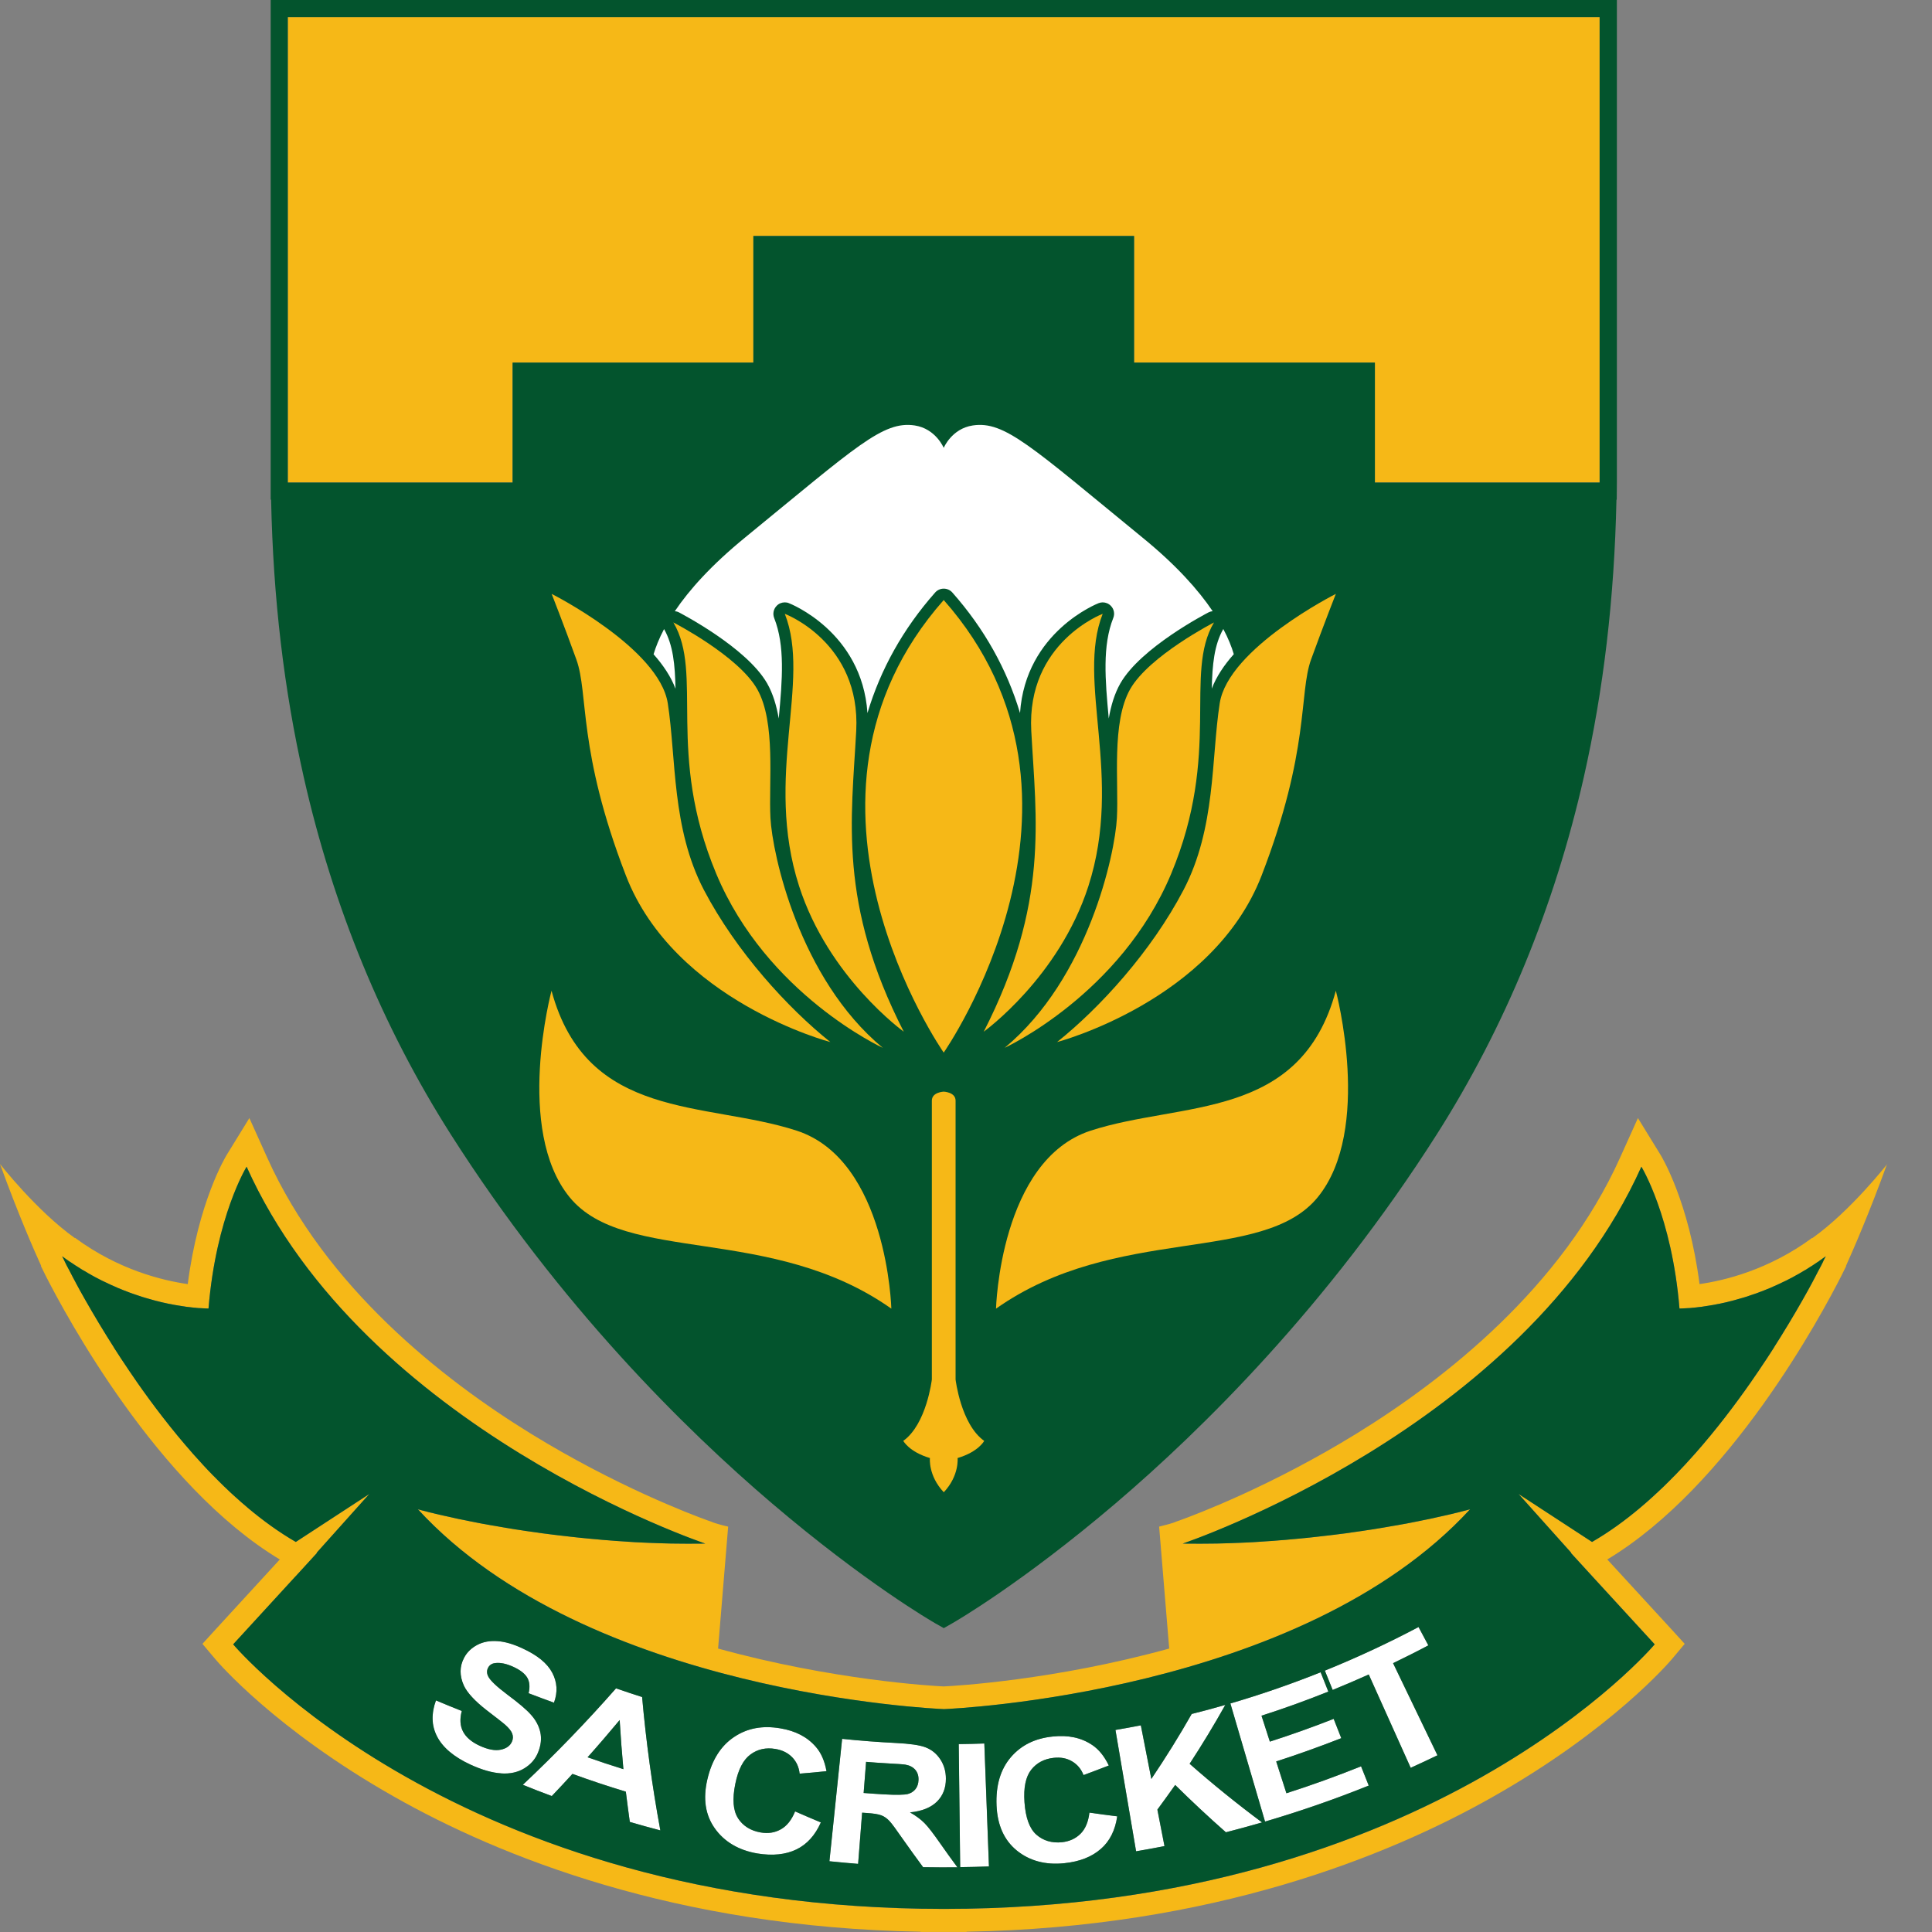 <svg width="28" height="28" viewBox="0 0 28 28" fill="none" xmlns="http://www.w3.org/2000/svg">
<rect x="0" y="0" width="28" height="28" fill="#808080" stroke="none"/>
<g clip-path="url(#clip0_117_6400)">
<path d="M20.05 0.248H19.926H13.678H7.429H7.305H4.171V6.993H7.429V5.255H10.919V3.42H13.678H16.436V5.255H19.926V6.993H23.183V0.248H20.05Z" fill="#F6B817"/>
<path d="M23.183 0H3.923V7.241H3.929C3.959 8.675 4.115 9.994 4.403 11.267C4.828 13.146 5.544 14.885 6.531 16.437C8.115 18.928 9.936 20.721 11.186 21.786C12.543 22.943 13.514 23.503 13.554 23.526L13.678 23.596L13.801 23.526C13.842 23.503 14.812 22.943 16.17 21.786C17.419 20.721 19.241 18.928 20.825 16.437C21.811 14.885 22.527 13.146 22.953 11.267C23.241 9.994 23.396 8.675 23.427 7.241H23.431L23.433 6.993V0H23.184H23.183ZM23.183 6.712V6.993H19.926V5.255H16.436V3.42H10.918V5.255H7.429V6.993H4.171V0.248H23.183V6.712Z" fill="#03542D"/>
<path d="M12.918 18.966C12.918 18.966 12.862 16.814 11.545 16.386C10.228 15.958 8.504 16.248 7.993 14.358C7.993 14.358 7.455 16.372 8.256 17.352C9.056 18.331 11.18 17.738 12.918 18.966Z" fill="#F6B817"/>
<path d="M14.435 18.966C14.435 18.966 14.491 16.814 15.808 16.386C17.125 15.958 18.849 16.248 19.36 14.358C19.36 14.358 19.898 16.372 19.097 17.352C18.297 18.331 16.174 17.738 14.435 18.966Z" fill="#F6B817"/>
<path d="M14.263 20.882C13.925 20.641 13.849 19.993 13.849 19.993V15.952C13.849 15.827 13.677 15.821 13.677 15.821C13.677 15.821 13.505 15.827 13.505 15.952V19.993C13.505 19.993 13.429 20.641 13.091 20.882C13.091 20.882 13.174 21.041 13.477 21.131C13.477 21.131 13.45 21.386 13.678 21.627C13.905 21.386 13.878 21.131 13.878 21.131C14.182 21.041 14.264 20.882 14.264 20.882H14.263Z" fill="#F6B817"/>
<path d="M12.036 15.103C12.036 15.103 9.774 14.51 9.071 12.689C8.368 10.868 8.533 10.055 8.353 9.558C8.174 9.062 7.995 8.607 7.995 8.607C7.995 8.607 9.553 9.393 9.678 10.193C9.802 10.993 9.733 12 10.201 12.897C10.671 13.793 11.416 14.608 12.036 15.104V15.103Z" fill="#F6B817"/>
<path d="M12.794 15.186C12.794 15.186 11.111 14.414 10.38 12.662C9.649 10.91 10.2 9.765 9.759 9.021C9.759 9.021 10.697 9.503 10.973 9.986C11.248 10.469 11.138 11.338 11.166 11.855C11.193 12.372 11.579 14.179 12.794 15.186Z" fill="#F6B817"/>
<path d="M13.098 14.952C13.098 14.952 12.007 14.167 11.581 12.842C11.07 11.255 11.761 9.876 11.374 8.896C11.374 8.896 12.477 9.31 12.409 10.593C12.34 11.876 12.146 13.09 13.098 14.952Z" fill="#F6B817"/>
<path d="M15.318 15.103C15.318 15.103 17.58 14.51 18.284 12.689C18.987 10.868 18.822 10.055 19.001 9.558C19.181 9.062 19.36 8.607 19.36 8.607C19.36 8.607 17.801 9.393 17.677 10.193C17.553 10.993 17.622 12 17.153 12.897C16.684 13.793 15.939 14.608 15.318 15.104V15.103Z" fill="#F6B817"/>
<path d="M14.56 15.186C14.56 15.186 16.242 14.414 16.974 12.662C17.704 10.91 17.153 9.765 17.594 9.021C17.594 9.021 16.657 9.503 16.38 9.986C16.105 10.469 16.215 11.338 16.187 11.855C16.16 12.372 15.774 14.179 14.56 15.186Z" fill="#F6B817"/>
<path d="M14.257 14.952C14.257 14.952 15.348 14.167 15.774 12.842C16.284 11.255 15.594 9.876 15.981 8.896C15.981 8.896 14.877 9.31 14.946 10.593C15.015 11.876 15.209 13.09 14.257 14.952Z" fill="#F6B817"/>
<path d="M13.677 8.696C11.118 11.593 13.677 15.255 13.677 15.255C13.677 15.255 16.236 11.593 13.677 8.696Z" fill="#F6B817"/>
<path d="M9.79 9.981C9.783 9.634 9.755 9.347 9.624 9.117C9.552 9.254 9.504 9.376 9.472 9.482C9.612 9.64 9.725 9.808 9.79 9.982V9.981Z" fill="white"/>
<path d="M17.881 9.481C17.85 9.375 17.802 9.253 17.729 9.116C17.597 9.347 17.57 9.633 17.562 9.98C17.628 9.807 17.741 9.638 17.881 9.481V9.481Z" fill="white"/>
<path d="M9.836 8.873C9.875 8.894 10.821 9.385 11.118 9.904C11.202 10.052 11.254 10.226 11.286 10.413C11.339 9.847 11.378 9.357 11.22 8.957C11.196 8.896 11.21 8.827 11.256 8.78C11.287 8.747 11.33 8.73 11.374 8.73C11.394 8.73 11.413 8.733 11.432 8.741C11.444 8.745 12.492 9.153 12.572 10.334C12.762 9.699 13.089 9.112 13.553 8.587C13.585 8.551 13.63 8.531 13.677 8.531C13.725 8.531 13.77 8.551 13.802 8.587C14.266 9.112 14.593 9.699 14.783 10.334C14.863 9.153 15.911 8.746 15.923 8.741C15.942 8.734 15.962 8.73 15.981 8.73C16.024 8.73 16.067 8.747 16.099 8.78C16.145 8.826 16.159 8.896 16.134 8.957C15.976 9.357 16.016 9.847 16.069 10.413C16.101 10.226 16.153 10.052 16.237 9.904C16.534 9.384 17.479 8.894 17.519 8.873C17.537 8.864 17.555 8.86 17.575 8.858C17.368 8.551 17.048 8.19 16.553 7.787C14.942 6.469 14.56 6.097 14.098 6.166C13.792 6.212 13.677 6.491 13.677 6.491C13.677 6.491 13.563 6.213 13.257 6.166C12.795 6.097 12.413 6.47 10.802 7.787C10.307 8.191 9.987 8.551 9.78 8.858C9.799 8.86 9.818 8.864 9.836 8.873Z" fill="white"/>
<path d="M27.352 16.869C27.352 16.869 26.825 17.546 26.267 17.943L26.264 17.94C25.632 18.405 24.991 18.559 24.631 18.61C24.478 17.418 24.084 16.767 24.066 16.737L23.738 16.204L23.481 16.774C22.635 18.66 20.935 19.992 19.658 20.778C18.435 21.531 17.354 21.942 17.091 22.037C17.053 22.051 17.032 22.058 17.03 22.058V22.06C16.983 22.077 16.908 22.099 16.799 22.125L16.945 23.892C15.281 24.352 13.834 24.434 13.676 24.441C13.518 24.434 12.07 24.351 10.407 23.892L10.553 22.125C10.444 22.1 10.369 22.077 10.322 22.06V22.058C10.322 22.058 10.299 22.051 10.261 22.037C9.998 21.942 8.917 21.531 7.694 20.778C6.417 19.992 4.717 18.659 3.871 16.774L3.614 16.204L3.286 16.737C3.268 16.767 2.875 17.417 2.721 18.61C2.361 18.559 1.72 18.406 1.088 17.94L1.085 17.943C0.527 17.546 0 16.869 0 16.869C0.255 17.574 0.49 18.112 0.597 18.347L0.593 18.349C0.6 18.363 0.622 18.407 0.655 18.474L0.656 18.477C0.958 19.071 2.283 21.535 4.055 22.601L3.13 23.609L2.934 23.824L3.121 24.046C3.156 24.088 3.986 25.062 5.71 26.038C7.24 26.906 9.79 27.934 13.342 27.996V27.999H14.009V27.996C17.561 27.934 20.111 26.906 21.641 26.038C23.364 25.062 24.195 24.087 24.23 24.046L24.416 23.824L24.22 23.609L23.294 22.601C25.067 21.535 26.392 19.072 26.693 18.477C26.693 18.477 26.694 18.475 26.694 18.474C26.728 18.406 26.75 18.363 26.756 18.349L26.753 18.347C26.859 18.112 27.094 17.573 27.349 16.869H27.352ZM26.445 18.238C26.445 18.238 26.444 18.241 26.443 18.242C26.438 18.252 26.432 18.266 26.424 18.28C26.424 18.28 26.424 18.282 26.423 18.283C26.416 18.298 26.407 18.315 26.398 18.334C26.396 18.337 26.395 18.339 26.394 18.342C26.384 18.362 26.373 18.382 26.36 18.405C26.36 18.407 26.358 18.41 26.357 18.411C26.345 18.435 26.331 18.461 26.317 18.488C26.316 18.491 26.314 18.493 26.313 18.496C26.299 18.524 26.282 18.554 26.265 18.586C26.265 18.588 26.264 18.589 26.263 18.591C26.245 18.624 26.227 18.658 26.207 18.694C26.207 18.694 26.207 18.695 26.206 18.696C26.102 18.883 25.969 19.114 25.81 19.37C25.779 19.421 25.747 19.472 25.713 19.524C25.712 19.526 25.712 19.527 25.711 19.529C25.678 19.58 25.645 19.632 25.61 19.685C25.608 19.687 25.607 19.689 25.606 19.691C25.571 19.744 25.535 19.797 25.499 19.851C25.498 19.853 25.497 19.855 25.496 19.856C25.459 19.911 25.42 19.966 25.382 20.022C25.382 20.023 25.381 20.023 25.381 20.024C25.143 20.365 24.872 20.72 24.575 21.057C24.575 21.057 24.575 21.057 24.575 21.058C24.526 21.113 24.476 21.168 24.426 21.222C24.425 21.224 24.423 21.225 24.422 21.227C24.373 21.28 24.323 21.333 24.272 21.385C24.269 21.387 24.267 21.389 24.265 21.392C24.215 21.443 24.163 21.494 24.112 21.544C24.11 21.546 24.108 21.548 24.105 21.55C24.053 21.601 24.001 21.65 23.947 21.698C23.946 21.699 23.944 21.701 23.942 21.702C23.889 21.751 23.834 21.799 23.778 21.845C23.778 21.845 23.777 21.846 23.777 21.847C23.552 22.036 23.317 22.207 23.074 22.347L22.009 21.652L22.773 22.505C22.773 22.505 22.77 22.506 22.768 22.507L23.078 22.845H23.078L23.982 23.831C23.982 23.831 20.756 27.664 13.683 27.666H13.678C6.606 27.664 3.38 23.831 3.38 23.831L4.284 22.846H4.284L4.594 22.507C4.592 22.507 4.591 22.505 4.589 22.505L5.353 21.652L4.288 22.347C4.045 22.207 3.81 22.037 3.585 21.847C3.585 21.847 3.583 21.846 3.583 21.845C3.528 21.799 3.473 21.751 3.42 21.702C3.418 21.7 3.416 21.698 3.415 21.698C3.362 21.65 3.309 21.6 3.257 21.55C3.254 21.548 3.252 21.546 3.25 21.544C3.199 21.494 3.147 21.443 3.097 21.392C3.094 21.389 3.093 21.387 3.09 21.385C3.04 21.333 2.989 21.281 2.94 21.227C2.938 21.225 2.936 21.224 2.935 21.222C2.885 21.168 2.836 21.113 2.787 21.058C2.787 21.058 2.787 21.058 2.787 21.057C2.489 20.72 2.219 20.365 1.981 20.024C1.981 20.024 1.98 20.023 1.98 20.022C1.941 19.966 1.903 19.911 1.866 19.856C1.865 19.855 1.864 19.853 1.863 19.851C1.827 19.797 1.791 19.744 1.756 19.691C1.754 19.689 1.754 19.687 1.752 19.685C1.717 19.632 1.683 19.58 1.651 19.529C1.65 19.527 1.649 19.525 1.649 19.524C1.615 19.472 1.583 19.421 1.552 19.37C1.393 19.115 1.26 18.884 1.156 18.696C1.156 18.696 1.156 18.695 1.155 18.694C1.135 18.658 1.116 18.624 1.099 18.591C1.098 18.589 1.097 18.588 1.097 18.586C1.079 18.555 1.063 18.524 1.049 18.496C1.048 18.493 1.046 18.491 1.045 18.488C1.03 18.461 1.017 18.435 1.005 18.411C1.004 18.409 1.002 18.407 1.001 18.405C0.989 18.382 0.978 18.361 0.968 18.342C0.967 18.339 0.966 18.337 0.964 18.334C0.954 18.315 0.946 18.298 0.938 18.283C0.938 18.283 0.938 18.281 0.938 18.28C0.93 18.266 0.924 18.252 0.919 18.242C0.919 18.24 0.918 18.239 0.917 18.238C0.907 18.218 0.901 18.207 0.901 18.207C0.934 18.231 0.966 18.253 0.998 18.276C1.009 18.283 1.02 18.29 1.03 18.297C1.052 18.312 1.073 18.326 1.095 18.34C1.107 18.348 1.12 18.356 1.132 18.363C1.152 18.376 1.171 18.388 1.191 18.401C1.204 18.409 1.218 18.416 1.231 18.424C1.25 18.435 1.269 18.447 1.287 18.457C1.301 18.465 1.315 18.473 1.328 18.48C1.347 18.49 1.364 18.5 1.382 18.51C1.396 18.517 1.41 18.525 1.425 18.532C1.442 18.541 1.46 18.55 1.476 18.559C1.49 18.566 1.505 18.573 1.519 18.579C1.536 18.588 1.553 18.596 1.57 18.603C1.584 18.61 1.599 18.616 1.613 18.623C1.63 18.631 1.646 18.638 1.663 18.645C1.677 18.651 1.691 18.658 1.705 18.664C1.721 18.67 1.737 18.678 1.754 18.684C1.768 18.69 1.782 18.696 1.796 18.701C1.812 18.708 1.827 18.713 1.843 18.719C1.857 18.724 1.871 18.73 1.884 18.735C1.9 18.741 1.915 18.747 1.93 18.751C1.944 18.756 1.957 18.761 1.971 18.765C1.986 18.77 2.001 18.775 2.016 18.78C2.029 18.785 2.043 18.79 2.057 18.794C2.071 18.798 2.086 18.803 2.1 18.807C2.113 18.811 2.126 18.815 2.139 18.819C2.153 18.823 2.167 18.827 2.181 18.83C2.194 18.833 2.206 18.837 2.219 18.841C2.232 18.844 2.246 18.848 2.259 18.852C2.272 18.855 2.284 18.858 2.297 18.861C2.31 18.865 2.322 18.868 2.335 18.871C2.347 18.874 2.359 18.876 2.371 18.879C2.383 18.881 2.396 18.885 2.407 18.887C2.419 18.89 2.431 18.892 2.443 18.895C2.455 18.897 2.466 18.9 2.478 18.901C2.489 18.904 2.5 18.905 2.512 18.908C2.523 18.91 2.534 18.912 2.545 18.914C2.556 18.915 2.566 18.918 2.576 18.919C2.587 18.921 2.597 18.923 2.607 18.924C2.618 18.926 2.628 18.928 2.638 18.929C2.647 18.931 2.656 18.932 2.665 18.933C2.675 18.935 2.686 18.937 2.695 18.938C2.703 18.939 2.711 18.94 2.719 18.941C2.729 18.942 2.739 18.943 2.748 18.944C2.756 18.945 2.763 18.946 2.771 18.947C2.78 18.948 2.789 18.949 2.798 18.95C2.805 18.95 2.811 18.952 2.817 18.952C2.826 18.953 2.835 18.953 2.843 18.954C2.849 18.954 2.854 18.955 2.859 18.956C2.867 18.956 2.876 18.957 2.883 18.958C2.887 18.958 2.889 18.958 2.892 18.958C2.975 18.964 3.022 18.964 3.022 18.964C3.132 17.626 3.574 16.909 3.574 16.909C5.285 20.716 10.222 22.371 10.222 22.371C10.157 22.371 10.092 22.372 10.028 22.372C9.995 22.372 9.963 22.372 9.93 22.372C9.893 22.372 9.857 22.372 9.82 22.371C9.788 22.371 9.756 22.37 9.723 22.37C9.687 22.37 9.651 22.368 9.614 22.367C9.583 22.366 9.55 22.365 9.519 22.364C9.483 22.363 9.447 22.361 9.411 22.36C9.38 22.358 9.349 22.357 9.317 22.356C9.282 22.354 9.248 22.352 9.213 22.351C9.181 22.349 9.15 22.347 9.118 22.345C9.085 22.343 9.051 22.341 9.017 22.338C8.987 22.337 8.955 22.334 8.925 22.332C8.892 22.329 8.859 22.327 8.825 22.324C8.795 22.322 8.765 22.319 8.734 22.317C8.702 22.314 8.671 22.312 8.638 22.308C8.608 22.306 8.578 22.303 8.548 22.3C8.518 22.297 8.486 22.294 8.456 22.291C8.426 22.288 8.397 22.285 8.368 22.282C8.337 22.279 8.307 22.275 8.277 22.272C8.248 22.269 8.22 22.265 8.192 22.262C8.162 22.259 8.133 22.256 8.103 22.252C8.075 22.249 8.048 22.245 8.02 22.242C7.992 22.239 7.964 22.235 7.936 22.232C7.908 22.228 7.881 22.224 7.854 22.221C7.827 22.217 7.799 22.213 7.773 22.209C7.746 22.206 7.721 22.202 7.695 22.198C7.668 22.194 7.642 22.191 7.616 22.187C7.591 22.183 7.566 22.179 7.54 22.175C7.515 22.171 7.49 22.168 7.465 22.164C7.441 22.16 7.417 22.156 7.393 22.152C7.368 22.148 7.344 22.144 7.32 22.14C7.297 22.136 7.274 22.132 7.251 22.128C7.227 22.124 7.205 22.121 7.183 22.116C7.16 22.112 7.137 22.108 7.116 22.105C7.094 22.101 7.073 22.097 7.051 22.093C7.03 22.089 7.009 22.086 6.988 22.082C6.967 22.078 6.946 22.073 6.926 22.07C6.906 22.066 6.886 22.063 6.867 22.058C6.847 22.054 6.828 22.051 6.809 22.047C6.79 22.043 6.771 22.04 6.753 22.035C6.735 22.031 6.717 22.028 6.699 22.025C6.681 22.021 6.664 22.017 6.647 22.014C6.63 22.011 6.613 22.006 6.597 22.003C6.58 22 6.564 21.996 6.549 21.992C6.534 21.989 6.519 21.986 6.504 21.982C6.488 21.979 6.473 21.976 6.459 21.972C6.444 21.969 6.431 21.967 6.418 21.963C6.405 21.96 6.391 21.957 6.377 21.954C6.364 21.951 6.352 21.948 6.339 21.945C6.328 21.943 6.315 21.939 6.305 21.937C6.293 21.934 6.282 21.931 6.271 21.929C6.26 21.926 6.249 21.924 6.239 21.921C6.229 21.919 6.219 21.916 6.21 21.914C6.202 21.911 6.193 21.91 6.185 21.907C6.176 21.905 6.167 21.902 6.158 21.9C6.152 21.899 6.145 21.897 6.139 21.895C6.131 21.893 6.124 21.891 6.117 21.89C6.113 21.889 6.107 21.887 6.104 21.886C6.098 21.885 6.094 21.884 6.089 21.882C6.085 21.881 6.08 21.88 6.078 21.879C6.065 21.876 6.057 21.873 6.057 21.873C8.513 24.547 13.573 24.766 13.682 24.77C13.791 24.766 18.851 24.547 21.306 21.873C21.306 21.873 21.299 21.875 21.286 21.879C21.282 21.879 21.278 21.881 21.275 21.882C21.27 21.884 21.266 21.885 21.26 21.886C21.256 21.887 21.251 21.889 21.247 21.89C21.24 21.891 21.233 21.893 21.224 21.895C21.219 21.897 21.212 21.899 21.206 21.9C21.196 21.903 21.188 21.905 21.178 21.907C21.171 21.909 21.162 21.911 21.153 21.914C21.144 21.916 21.134 21.919 21.124 21.921C21.114 21.924 21.104 21.926 21.093 21.929C21.082 21.931 21.071 21.933 21.059 21.937C21.048 21.939 21.036 21.943 21.024 21.945C21.012 21.948 20.999 21.951 20.986 21.954C20.973 21.957 20.959 21.96 20.946 21.963C20.932 21.967 20.919 21.969 20.905 21.972C20.89 21.976 20.874 21.979 20.86 21.982C20.845 21.986 20.831 21.989 20.815 21.992C20.799 21.996 20.783 21.999 20.767 22.003C20.75 22.006 20.734 22.01 20.716 22.014C20.7 22.017 20.682 22.021 20.665 22.025C20.647 22.028 20.629 22.032 20.61 22.035C20.592 22.039 20.573 22.043 20.554 22.047C20.535 22.05 20.516 22.054 20.497 22.058C20.478 22.063 20.458 22.066 20.437 22.07C20.417 22.074 20.396 22.078 20.375 22.082C20.355 22.086 20.334 22.089 20.312 22.093C20.291 22.097 20.269 22.101 20.248 22.105C20.226 22.109 20.203 22.113 20.181 22.116C20.159 22.121 20.135 22.125 20.113 22.128C20.091 22.132 20.067 22.136 20.044 22.14C20.02 22.144 19.995 22.148 19.971 22.152C19.947 22.156 19.923 22.16 19.899 22.164C19.874 22.168 19.849 22.171 19.823 22.175C19.799 22.179 19.773 22.183 19.747 22.187C19.721 22.191 19.695 22.194 19.669 22.198C19.643 22.202 19.617 22.206 19.591 22.209C19.564 22.213 19.537 22.217 19.51 22.221C19.482 22.224 19.456 22.228 19.428 22.232C19.4 22.235 19.372 22.239 19.343 22.242C19.316 22.245 19.288 22.249 19.261 22.252C19.232 22.256 19.202 22.259 19.172 22.262C19.144 22.265 19.116 22.269 19.087 22.272C19.057 22.275 19.026 22.279 18.996 22.282C18.967 22.285 18.938 22.288 18.908 22.291C18.877 22.294 18.847 22.297 18.815 22.3C18.786 22.303 18.755 22.306 18.725 22.308C18.694 22.311 18.661 22.314 18.629 22.317C18.599 22.319 18.569 22.322 18.538 22.324C18.505 22.327 18.472 22.329 18.439 22.332C18.408 22.334 18.378 22.336 18.346 22.338C18.313 22.341 18.279 22.342 18.245 22.345C18.214 22.346 18.182 22.349 18.151 22.351C18.116 22.352 18.081 22.354 18.047 22.356C18.015 22.357 17.984 22.359 17.952 22.36C17.917 22.361 17.881 22.362 17.845 22.364C17.813 22.365 17.782 22.366 17.749 22.367C17.713 22.368 17.677 22.369 17.64 22.37C17.608 22.37 17.576 22.371 17.543 22.371C17.507 22.371 17.47 22.371 17.433 22.372C17.401 22.372 17.368 22.372 17.336 22.372C17.271 22.372 17.206 22.372 17.141 22.371C17.141 22.371 22.079 20.716 23.789 16.909C23.789 16.909 24.23 17.627 24.341 18.964C24.341 18.964 24.388 18.964 24.472 18.958C24.475 18.958 24.478 18.958 24.48 18.958C24.488 18.958 24.497 18.957 24.505 18.956C24.51 18.956 24.515 18.956 24.521 18.954C24.529 18.954 24.538 18.953 24.546 18.952C24.553 18.952 24.559 18.951 24.566 18.95C24.575 18.949 24.584 18.948 24.593 18.947C24.6 18.946 24.608 18.945 24.615 18.944C24.624 18.943 24.634 18.942 24.644 18.941C24.652 18.94 24.661 18.939 24.669 18.938C24.679 18.936 24.689 18.935 24.699 18.933C24.708 18.932 24.717 18.931 24.726 18.929C24.736 18.928 24.747 18.926 24.757 18.924C24.767 18.923 24.777 18.921 24.787 18.919C24.798 18.918 24.809 18.916 24.819 18.914C24.829 18.912 24.84 18.91 24.852 18.908C24.863 18.905 24.874 18.904 24.886 18.901C24.897 18.899 24.909 18.897 24.921 18.895C24.932 18.892 24.944 18.89 24.956 18.887C24.968 18.885 24.98 18.882 24.992 18.879C25.004 18.876 25.017 18.873 25.029 18.871C25.041 18.867 25.055 18.865 25.067 18.861C25.079 18.858 25.092 18.855 25.104 18.852C25.117 18.848 25.131 18.845 25.145 18.841C25.157 18.837 25.171 18.834 25.183 18.83C25.197 18.826 25.21 18.823 25.224 18.819C25.238 18.814 25.251 18.811 25.264 18.807C25.278 18.803 25.292 18.798 25.307 18.794C25.32 18.79 25.334 18.785 25.348 18.78C25.363 18.775 25.377 18.77 25.392 18.765C25.405 18.761 25.42 18.756 25.434 18.751C25.448 18.747 25.464 18.741 25.479 18.735C25.493 18.73 25.506 18.725 25.52 18.719C25.536 18.713 25.552 18.707 25.568 18.701C25.582 18.695 25.596 18.69 25.61 18.684C25.627 18.678 25.642 18.671 25.659 18.664C25.673 18.658 25.687 18.652 25.701 18.645C25.718 18.638 25.734 18.631 25.751 18.623C25.765 18.616 25.78 18.61 25.794 18.603C25.81 18.596 25.828 18.588 25.844 18.579C25.858 18.573 25.873 18.565 25.887 18.559C25.904 18.55 25.922 18.541 25.939 18.532C25.953 18.525 25.967 18.517 25.982 18.51C26 18.5 26.017 18.49 26.035 18.48C26.049 18.473 26.063 18.465 26.077 18.457C26.095 18.446 26.114 18.435 26.132 18.424C26.145 18.416 26.159 18.409 26.173 18.401C26.192 18.389 26.212 18.376 26.231 18.363C26.244 18.355 26.256 18.348 26.269 18.34C26.29 18.326 26.312 18.311 26.333 18.297C26.344 18.29 26.355 18.283 26.366 18.276C26.398 18.253 26.43 18.23 26.462 18.207C26.462 18.207 26.456 18.218 26.447 18.238H26.445Z" fill="#F6B817"/>
<path d="M6.318 24.643C6.443 24.696 6.568 24.747 6.692 24.796C6.661 24.912 6.667 25.011 6.71 25.094C6.753 25.177 6.833 25.245 6.949 25.299C7.072 25.356 7.175 25.375 7.257 25.357C7.339 25.34 7.393 25.3 7.419 25.241C7.436 25.202 7.437 25.164 7.423 25.125C7.409 25.087 7.374 25.043 7.32 24.995C7.282 24.962 7.193 24.894 7.056 24.788C6.879 24.651 6.769 24.53 6.722 24.428C6.657 24.285 6.659 24.151 6.725 24.026C6.767 23.945 6.832 23.883 6.917 23.838C7.003 23.793 7.1 23.776 7.211 23.784C7.321 23.792 7.441 23.828 7.572 23.889C7.787 23.988 7.929 24.103 8.002 24.24C8.075 24.377 8.085 24.522 8.028 24.676C7.905 24.631 7.782 24.586 7.66 24.539C7.681 24.448 7.675 24.373 7.641 24.314C7.607 24.256 7.541 24.204 7.442 24.158C7.34 24.111 7.251 24.092 7.175 24.102C7.126 24.108 7.091 24.132 7.071 24.174C7.052 24.212 7.053 24.252 7.076 24.297C7.104 24.353 7.196 24.442 7.355 24.561C7.513 24.679 7.628 24.775 7.696 24.852C7.765 24.929 7.81 25.013 7.83 25.104C7.85 25.195 7.84 25.293 7.797 25.398C7.759 25.493 7.693 25.569 7.599 25.627C7.504 25.685 7.391 25.71 7.262 25.701C7.132 25.693 6.983 25.651 6.816 25.574C6.572 25.462 6.41 25.322 6.33 25.164C6.25 25.006 6.246 24.832 6.316 24.644L6.318 24.643Z" fill="white"/>
<path d="M9.568 26.528C9.421 26.489 9.274 26.448 9.127 26.405C9.107 26.259 9.088 26.112 9.07 25.966C8.81 25.887 8.552 25.801 8.296 25.708C8.198 25.816 8.098 25.923 7.997 26.029C7.856 25.977 7.716 25.923 7.577 25.866C8.053 25.418 8.503 24.951 8.928 24.468C9.054 24.512 9.179 24.554 9.306 24.594C9.363 25.236 9.451 25.881 9.57 26.527L9.568 26.528ZM9.034 25.64C9.012 25.402 8.994 25.165 8.98 24.928C8.828 25.11 8.674 25.29 8.515 25.468C8.687 25.529 8.86 25.586 9.033 25.64H9.034Z" fill="white"/>
<path d="M11.522 26.252C11.646 26.307 11.771 26.36 11.895 26.412C11.813 26.598 11.695 26.73 11.54 26.804C11.386 26.879 11.196 26.898 10.976 26.862C10.704 26.816 10.495 26.692 10.358 26.497C10.22 26.302 10.186 26.067 10.249 25.794C10.316 25.504 10.449 25.299 10.641 25.172C10.833 25.045 11.052 25.005 11.307 25.048C11.53 25.085 11.701 25.174 11.826 25.32C11.9 25.406 11.951 25.523 11.977 25.669C11.848 25.683 11.717 25.695 11.588 25.705C11.578 25.61 11.542 25.531 11.48 25.468C11.418 25.404 11.338 25.364 11.238 25.348C11.1 25.324 10.98 25.35 10.876 25.427C10.772 25.503 10.698 25.645 10.656 25.853C10.611 26.074 10.623 26.241 10.696 26.352C10.768 26.463 10.879 26.533 11.025 26.558C11.132 26.576 11.231 26.561 11.317 26.512C11.404 26.464 11.473 26.377 11.524 26.252H11.522Z" fill="white"/>
<path d="M12.02 26.974C12.082 26.383 12.143 25.791 12.204 25.2C12.464 25.227 12.725 25.247 12.985 25.26C13.181 25.27 13.325 25.289 13.413 25.323C13.502 25.357 13.573 25.415 13.627 25.497C13.681 25.579 13.708 25.673 13.708 25.778C13.708 25.913 13.666 26.023 13.579 26.11C13.492 26.195 13.362 26.249 13.188 26.266C13.273 26.314 13.343 26.366 13.398 26.422C13.453 26.477 13.527 26.575 13.624 26.714C13.706 26.831 13.79 26.947 13.875 27.062C13.709 27.064 13.542 27.062 13.376 27.06C13.278 26.928 13.182 26.796 13.09 26.663C12.99 26.521 12.925 26.43 12.889 26.392C12.853 26.354 12.814 26.326 12.773 26.311C12.731 26.295 12.665 26.284 12.574 26.277C12.547 26.276 12.52 26.273 12.494 26.272C12.475 26.519 12.455 26.767 12.436 27.014C12.297 27.003 12.159 26.99 12.02 26.976V26.974ZM12.516 25.985C12.612 25.993 12.709 25.999 12.805 26.005C12.992 26.016 13.11 26.013 13.157 26C13.204 25.987 13.241 25.963 13.268 25.928C13.296 25.893 13.31 25.849 13.311 25.796C13.313 25.736 13.297 25.687 13.264 25.649C13.231 25.611 13.185 25.586 13.123 25.575C13.093 25.569 13.001 25.564 12.847 25.555C12.749 25.549 12.65 25.543 12.552 25.534C12.54 25.685 12.528 25.835 12.516 25.985Z" fill="white"/>
<path d="M13.915 27.06C13.908 26.466 13.901 25.871 13.894 25.277C14.018 25.275 14.142 25.273 14.265 25.268C14.287 25.862 14.31 26.456 14.332 27.05C14.193 27.055 14.054 27.058 13.915 27.06V27.06Z" fill="white"/>
<path d="M15.788 26.269C15.921 26.289 16.056 26.306 16.191 26.323C16.162 26.525 16.083 26.683 15.953 26.796C15.824 26.91 15.647 26.98 15.425 27.003C15.151 27.032 14.918 26.968 14.734 26.818C14.55 26.667 14.454 26.45 14.442 26.169C14.429 25.873 14.501 25.639 14.65 25.465C14.801 25.291 15.001 25.193 15.256 25.167C15.48 25.143 15.669 25.183 15.829 25.29C15.924 25.354 16.004 25.452 16.069 25.587C15.947 25.634 15.826 25.681 15.702 25.726C15.668 25.637 15.612 25.571 15.535 25.526C15.458 25.481 15.37 25.465 15.27 25.476C15.132 25.491 15.024 25.548 14.944 25.649C14.865 25.75 14.832 25.907 14.847 26.119C14.863 26.344 14.919 26.501 15.019 26.589C15.118 26.676 15.242 26.714 15.39 26.699C15.498 26.687 15.588 26.647 15.659 26.576C15.729 26.507 15.772 26.404 15.788 26.27V26.269Z" fill="white"/>
<path d="M16.465 26.831C16.366 26.245 16.265 25.659 16.166 25.072C16.288 25.051 16.411 25.029 16.534 25.005C16.584 25.264 16.635 25.523 16.686 25.782C16.895 25.472 17.09 25.158 17.271 24.84C17.434 24.8 17.596 24.756 17.758 24.709C17.597 24.997 17.425 25.281 17.241 25.563C17.575 25.857 17.925 26.14 18.291 26.412C18.117 26.462 17.942 26.51 17.766 26.555C17.512 26.332 17.267 26.102 17.031 25.869C16.946 25.989 16.86 26.108 16.773 26.227C16.807 26.403 16.842 26.579 16.876 26.755C16.739 26.783 16.601 26.807 16.464 26.831H16.465Z" fill="white"/>
<path d="M18.333 26.399C18.165 25.829 17.998 25.258 17.831 24.688C18.272 24.559 18.708 24.408 19.139 24.236C19.176 24.329 19.213 24.423 19.25 24.516C18.931 24.644 18.608 24.761 18.282 24.865C18.323 24.991 18.362 25.116 18.403 25.241C18.714 25.141 19.023 25.031 19.328 24.911C19.365 25.005 19.402 25.097 19.438 25.191C19.126 25.313 18.812 25.426 18.495 25.528C18.544 25.682 18.594 25.836 18.643 25.989C19.007 25.873 19.367 25.742 19.725 25.599C19.762 25.692 19.799 25.785 19.836 25.878C19.341 26.077 18.839 26.251 18.332 26.4L18.333 26.399Z" fill="white"/>
<path d="M20.444 25.62C20.241 25.169 20.039 24.718 19.837 24.268C19.664 24.346 19.489 24.42 19.314 24.492C19.276 24.398 19.238 24.305 19.2 24.212C19.66 24.026 20.114 23.815 20.558 23.58C20.605 23.668 20.653 23.758 20.7 23.846C20.531 23.936 20.36 24.021 20.189 24.104C20.404 24.549 20.618 24.994 20.832 25.439C20.704 25.501 20.575 25.561 20.445 25.62H20.444Z" fill="white"/>
<path d="M13.312 25.796C13.314 25.736 13.298 25.687 13.265 25.649C13.232 25.611 13.185 25.586 13.124 25.575C13.093 25.569 13.002 25.564 12.848 25.555C12.749 25.549 12.651 25.543 12.552 25.534C12.541 25.685 12.528 25.835 12.517 25.985C12.613 25.993 12.709 25.999 12.805 26.005C12.992 26.016 13.11 26.012 13.157 26C13.204 25.987 13.242 25.963 13.269 25.928C13.296 25.893 13.31 25.849 13.312 25.796Z" fill="#03542D"/>
<path d="M26.365 18.276C26.354 18.283 26.343 18.29 26.332 18.297C26.311 18.312 26.289 18.326 26.268 18.34C26.255 18.348 26.243 18.356 26.231 18.363C26.211 18.376 26.192 18.388 26.172 18.401C26.159 18.409 26.145 18.416 26.131 18.424C26.113 18.435 26.094 18.447 26.076 18.457C26.062 18.465 26.048 18.473 26.034 18.48C26.016 18.49 25.999 18.5 25.981 18.51C25.967 18.517 25.953 18.525 25.938 18.532C25.92 18.541 25.903 18.55 25.886 18.559C25.872 18.566 25.857 18.573 25.843 18.579C25.827 18.587 25.809 18.596 25.793 18.603C25.779 18.61 25.764 18.616 25.75 18.623C25.733 18.631 25.717 18.638 25.7 18.645C25.686 18.651 25.672 18.658 25.658 18.664C25.641 18.67 25.626 18.678 25.609 18.684C25.595 18.69 25.581 18.696 25.567 18.701C25.551 18.707 25.535 18.713 25.52 18.719C25.506 18.724 25.491 18.73 25.478 18.735C25.463 18.741 25.448 18.746 25.433 18.751C25.419 18.756 25.405 18.761 25.391 18.765C25.377 18.77 25.362 18.775 25.347 18.78C25.334 18.785 25.319 18.79 25.306 18.794C25.292 18.798 25.277 18.803 25.263 18.807C25.25 18.811 25.237 18.815 25.223 18.818C25.209 18.823 25.195 18.827 25.182 18.83C25.169 18.833 25.156 18.837 25.144 18.841C25.131 18.844 25.117 18.848 25.103 18.852C25.091 18.855 25.079 18.858 25.066 18.861C25.053 18.865 25.041 18.868 25.028 18.871C25.016 18.874 25.004 18.876 24.992 18.879C24.979 18.881 24.967 18.885 24.955 18.887C24.944 18.89 24.931 18.892 24.92 18.895C24.908 18.897 24.896 18.899 24.885 18.901C24.873 18.904 24.863 18.905 24.851 18.908C24.839 18.91 24.829 18.912 24.818 18.914C24.807 18.915 24.796 18.918 24.786 18.919C24.776 18.921 24.766 18.923 24.756 18.924C24.745 18.926 24.735 18.928 24.725 18.929C24.716 18.931 24.707 18.932 24.698 18.933C24.688 18.935 24.677 18.937 24.668 18.938C24.66 18.938 24.651 18.94 24.643 18.941C24.633 18.942 24.624 18.943 24.614 18.944C24.607 18.945 24.599 18.946 24.592 18.947C24.583 18.948 24.574 18.949 24.565 18.95C24.558 18.95 24.552 18.952 24.546 18.952C24.537 18.953 24.528 18.953 24.52 18.954C24.514 18.954 24.509 18.955 24.504 18.956C24.496 18.956 24.487 18.957 24.479 18.958C24.476 18.958 24.474 18.958 24.471 18.958C24.387 18.964 24.34 18.964 24.34 18.964C24.23 17.626 23.788 16.909 23.788 16.909C22.078 20.716 17.14 22.371 17.14 22.371C17.206 22.371 17.27 22.372 17.335 22.372C17.368 22.372 17.4 22.372 17.432 22.372C17.47 22.372 17.506 22.372 17.543 22.371C17.575 22.371 17.607 22.37 17.639 22.37C17.676 22.37 17.712 22.368 17.749 22.367C17.78 22.366 17.812 22.365 17.844 22.364C17.879 22.363 17.916 22.361 17.951 22.36C17.983 22.358 18.014 22.357 18.046 22.356C18.08 22.354 18.115 22.352 18.15 22.351C18.181 22.349 18.213 22.347 18.244 22.345C18.278 22.343 18.311 22.341 18.345 22.338C18.376 22.337 18.407 22.334 18.438 22.332C18.471 22.329 18.504 22.327 18.537 22.324C18.568 22.322 18.598 22.319 18.628 22.317C18.661 22.314 18.692 22.312 18.724 22.308C18.755 22.306 18.785 22.303 18.814 22.3C18.845 22.297 18.877 22.294 18.907 22.291C18.937 22.288 18.966 22.285 18.995 22.282C19.026 22.279 19.055 22.275 19.086 22.272C19.115 22.269 19.143 22.265 19.171 22.262C19.201 22.259 19.23 22.255 19.26 22.252C19.288 22.249 19.315 22.245 19.343 22.242C19.371 22.239 19.399 22.235 19.427 22.231C19.454 22.228 19.482 22.224 19.509 22.221C19.536 22.217 19.564 22.213 19.59 22.209C19.616 22.206 19.642 22.202 19.668 22.198C19.694 22.194 19.721 22.191 19.746 22.187C19.772 22.183 19.797 22.179 19.823 22.175C19.848 22.171 19.873 22.168 19.898 22.164C19.922 22.159 19.946 22.156 19.97 22.152C19.995 22.148 20.019 22.144 20.043 22.14C20.066 22.135 20.089 22.132 20.112 22.128C20.135 22.124 20.158 22.12 20.18 22.116C20.202 22.112 20.226 22.108 20.247 22.105C20.269 22.101 20.29 22.097 20.312 22.093C20.332 22.089 20.354 22.086 20.375 22.082C20.396 22.078 20.417 22.073 20.437 22.07C20.456 22.066 20.476 22.063 20.496 22.058C20.516 22.054 20.534 22.051 20.553 22.047C20.572 22.043 20.591 22.039 20.61 22.035C20.628 22.031 20.646 22.028 20.664 22.024C20.682 22.021 20.699 22.017 20.715 22.014C20.733 22.011 20.749 22.006 20.766 22.003C20.782 22 20.799 21.996 20.814 21.992C20.829 21.989 20.844 21.986 20.859 21.982C20.874 21.979 20.89 21.976 20.904 21.972C20.918 21.969 20.931 21.967 20.945 21.963C20.958 21.96 20.972 21.957 20.985 21.954C20.998 21.951 21.011 21.948 21.023 21.945C21.035 21.943 21.047 21.939 21.058 21.937C21.07 21.934 21.081 21.931 21.092 21.928C21.103 21.926 21.114 21.924 21.123 21.921C21.133 21.919 21.143 21.916 21.152 21.914C21.161 21.911 21.17 21.91 21.177 21.907C21.187 21.904 21.195 21.902 21.205 21.9C21.211 21.899 21.218 21.897 21.224 21.895C21.232 21.893 21.238 21.891 21.246 21.89C21.25 21.889 21.256 21.887 21.259 21.886C21.265 21.885 21.269 21.884 21.274 21.882C21.277 21.881 21.282 21.88 21.285 21.879C21.298 21.876 21.306 21.873 21.306 21.873C18.849 24.547 13.789 24.765 13.681 24.77C13.572 24.765 8.512 24.547 6.056 21.873C6.056 21.873 6.064 21.875 6.077 21.879C6.08 21.879 6.084 21.881 6.088 21.882C6.093 21.884 6.097 21.885 6.103 21.886C6.107 21.887 6.112 21.889 6.116 21.89C6.123 21.891 6.13 21.893 6.138 21.895C6.144 21.897 6.151 21.899 6.157 21.9C6.166 21.903 6.175 21.904 6.185 21.907C6.192 21.909 6.201 21.911 6.209 21.914C6.219 21.916 6.228 21.919 6.238 21.921C6.248 21.924 6.259 21.926 6.27 21.928C6.281 21.931 6.291 21.933 6.304 21.937C6.315 21.939 6.327 21.943 6.339 21.945C6.351 21.948 6.363 21.951 6.377 21.954C6.39 21.957 6.404 21.96 6.417 21.963C6.43 21.967 6.444 21.969 6.458 21.972C6.473 21.976 6.488 21.979 6.503 21.982C6.518 21.986 6.532 21.989 6.548 21.992C6.564 21.996 6.58 21.999 6.596 22.003C6.612 22.006 6.629 22.01 6.646 22.014C6.663 22.017 6.68 22.021 6.698 22.024C6.716 22.028 6.733 22.032 6.752 22.035C6.771 22.039 6.79 22.043 6.809 22.047C6.828 22.05 6.847 22.054 6.866 22.058C6.885 22.063 6.905 22.066 6.925 22.07C6.946 22.074 6.967 22.078 6.987 22.082C7.008 22.086 7.029 22.089 7.05 22.093C7.072 22.097 7.093 22.101 7.115 22.105C7.137 22.109 7.159 22.113 7.182 22.116C7.204 22.12 7.227 22.125 7.25 22.128C7.272 22.132 7.295 22.135 7.319 22.14C7.343 22.144 7.367 22.148 7.392 22.152C7.416 22.156 7.44 22.159 7.464 22.164C7.489 22.168 7.514 22.171 7.539 22.175C7.564 22.179 7.59 22.183 7.615 22.187C7.642 22.191 7.668 22.194 7.694 22.198C7.72 22.202 7.745 22.206 7.772 22.209C7.799 22.213 7.826 22.216 7.853 22.221C7.88 22.224 7.907 22.228 7.935 22.231C7.963 22.235 7.991 22.239 8.019 22.242C8.047 22.245 8.075 22.249 8.102 22.252C8.131 22.255 8.161 22.259 8.191 22.262C8.219 22.265 8.247 22.269 8.276 22.272C8.306 22.275 8.336 22.279 8.367 22.282C8.396 22.285 8.425 22.288 8.455 22.291C8.485 22.294 8.516 22.297 8.547 22.3C8.577 22.303 8.608 22.306 8.638 22.308C8.669 22.311 8.701 22.314 8.734 22.317C8.763 22.319 8.794 22.322 8.825 22.324C8.858 22.327 8.891 22.329 8.924 22.332C8.955 22.334 8.985 22.336 9.017 22.338C9.05 22.341 9.084 22.342 9.118 22.345C9.149 22.346 9.18 22.349 9.212 22.351C9.247 22.352 9.281 22.354 9.316 22.356C9.348 22.357 9.379 22.359 9.411 22.36C9.446 22.361 9.482 22.362 9.518 22.364C9.55 22.365 9.581 22.366 9.613 22.367C9.65 22.368 9.686 22.369 9.723 22.37C9.755 22.37 9.787 22.371 9.819 22.371C9.856 22.371 9.893 22.371 9.929 22.372C9.962 22.372 9.995 22.372 10.027 22.372C10.092 22.372 10.156 22.372 10.222 22.371C10.222 22.371 5.283 20.716 3.574 16.909C3.574 16.909 3.132 17.627 3.022 18.964C3.022 18.964 2.974 18.964 2.891 18.958C2.887 18.958 2.885 18.958 2.882 18.958C2.874 18.958 2.866 18.957 2.858 18.956C2.853 18.956 2.848 18.956 2.842 18.954C2.834 18.954 2.825 18.953 2.816 18.952C2.81 18.952 2.804 18.951 2.797 18.95C2.788 18.949 2.779 18.948 2.77 18.947C2.762 18.946 2.755 18.945 2.748 18.944C2.738 18.943 2.729 18.942 2.719 18.941C2.71 18.94 2.702 18.938 2.694 18.938C2.684 18.936 2.674 18.935 2.664 18.933C2.655 18.932 2.646 18.931 2.637 18.929C2.627 18.928 2.616 18.926 2.606 18.924C2.596 18.923 2.585 18.921 2.575 18.919C2.565 18.918 2.554 18.916 2.544 18.914C2.533 18.912 2.522 18.91 2.511 18.908C2.5 18.905 2.489 18.904 2.477 18.901C2.465 18.899 2.454 18.897 2.442 18.895C2.431 18.892 2.419 18.89 2.407 18.887C2.394 18.885 2.383 18.882 2.37 18.879C2.359 18.876 2.346 18.873 2.334 18.871C2.321 18.867 2.308 18.865 2.296 18.861C2.283 18.858 2.271 18.855 2.258 18.852C2.245 18.848 2.232 18.845 2.218 18.841C2.206 18.837 2.192 18.834 2.18 18.83C2.166 18.826 2.153 18.823 2.138 18.818C2.125 18.814 2.112 18.811 2.099 18.807C2.085 18.803 2.071 18.798 2.056 18.794C2.042 18.79 2.029 18.785 2.015 18.78C2 18.775 1.985 18.77 1.97 18.765C1.957 18.761 1.943 18.756 1.929 18.751C1.914 18.746 1.898 18.741 1.884 18.735C1.869 18.73 1.856 18.725 1.842 18.719C1.826 18.713 1.811 18.707 1.795 18.701C1.781 18.695 1.767 18.69 1.753 18.684C1.736 18.678 1.721 18.671 1.704 18.664C1.69 18.658 1.676 18.652 1.662 18.645C1.645 18.638 1.629 18.631 1.612 18.623C1.598 18.616 1.583 18.61 1.569 18.603C1.553 18.596 1.535 18.587 1.519 18.579C1.505 18.573 1.49 18.565 1.476 18.559C1.458 18.55 1.441 18.541 1.424 18.532C1.41 18.525 1.396 18.517 1.381 18.51C1.363 18.5 1.346 18.49 1.327 18.48C1.313 18.473 1.3 18.465 1.286 18.457C1.268 18.446 1.249 18.435 1.231 18.424C1.217 18.416 1.203 18.409 1.19 18.401C1.17 18.389 1.151 18.376 1.131 18.363C1.119 18.355 1.106 18.348 1.094 18.34C1.073 18.326 1.051 18.311 1.03 18.297C1.019 18.29 1.008 18.283 0.997 18.276C0.965 18.253 0.933 18.23 0.9 18.207C0.9 18.207 0.906 18.218 0.916 18.238C0.916 18.239 0.917 18.241 0.918 18.242C0.923 18.252 0.929 18.266 0.937 18.28C0.937 18.28 0.937 18.282 0.938 18.283C0.945 18.298 0.954 18.315 0.963 18.334C0.965 18.337 0.966 18.339 0.967 18.342C0.977 18.362 0.988 18.382 1.001 18.405C1.001 18.407 1.003 18.41 1.004 18.411C1.016 18.435 1.03 18.461 1.044 18.488C1.045 18.491 1.047 18.493 1.048 18.496C1.063 18.524 1.079 18.554 1.096 18.586C1.097 18.587 1.097 18.589 1.098 18.591C1.116 18.624 1.135 18.658 1.154 18.694C1.154 18.694 1.154 18.695 1.155 18.696C1.259 18.883 1.392 19.114 1.551 19.37C1.582 19.421 1.615 19.472 1.648 19.524C1.649 19.526 1.649 19.527 1.65 19.529C1.683 19.58 1.716 19.632 1.751 19.685C1.753 19.687 1.754 19.689 1.755 19.691C1.79 19.744 1.826 19.797 1.862 19.851C1.863 19.853 1.865 19.855 1.865 19.856C1.903 19.911 1.941 19.966 1.979 20.022C1.979 20.023 1.98 20.023 1.98 20.024C2.218 20.365 2.489 20.72 2.786 21.057C2.786 21.057 2.786 21.057 2.786 21.058C2.835 21.113 2.885 21.168 2.935 21.222C2.936 21.223 2.938 21.225 2.939 21.227C2.988 21.28 3.038 21.333 3.089 21.385C3.092 21.387 3.094 21.389 3.096 21.391C3.146 21.443 3.198 21.494 3.249 21.544C3.252 21.546 3.253 21.548 3.256 21.55C3.308 21.601 3.36 21.65 3.414 21.698C3.415 21.699 3.417 21.701 3.419 21.702C3.473 21.751 3.527 21.799 3.583 21.845C3.583 21.845 3.584 21.846 3.584 21.847C3.809 22.036 4.044 22.207 4.287 22.347L5.352 21.652L4.588 22.505C4.588 22.505 4.591 22.506 4.593 22.507L4.284 22.845H4.283L3.379 23.831C3.379 23.831 6.605 27.664 13.678 27.665H13.683C20.755 27.664 23.981 23.831 23.981 23.831L23.077 22.846H23.077L22.767 22.507C22.769 22.507 22.77 22.505 22.772 22.505L22.008 21.652L23.073 22.347C23.316 22.207 23.551 22.037 23.776 21.847C23.776 21.847 23.778 21.846 23.778 21.845C23.833 21.799 23.888 21.751 23.941 21.702C23.943 21.7 23.945 21.698 23.946 21.698C23.999 21.65 24.052 21.6 24.105 21.55C24.107 21.548 24.109 21.546 24.111 21.544C24.162 21.494 24.214 21.443 24.264 21.391C24.267 21.389 24.268 21.387 24.271 21.385C24.321 21.333 24.372 21.28 24.421 21.227C24.423 21.225 24.425 21.223 24.426 21.222C24.476 21.168 24.525 21.113 24.574 21.058C24.574 21.058 24.574 21.058 24.575 21.057C24.872 20.72 25.142 20.365 25.38 20.024C25.38 20.024 25.381 20.023 25.381 20.022C25.42 19.966 25.458 19.911 25.495 19.856C25.496 19.855 25.497 19.853 25.498 19.851C25.535 19.797 25.57 19.744 25.605 19.691C25.607 19.689 25.607 19.687 25.609 19.685C25.644 19.632 25.678 19.58 25.71 19.529C25.711 19.527 25.712 19.525 25.712 19.524C25.746 19.472 25.778 19.421 25.809 19.37C25.968 19.115 26.101 18.884 26.205 18.696C26.205 18.696 26.205 18.695 26.206 18.694C26.226 18.658 26.245 18.624 26.262 18.591C26.263 18.589 26.264 18.587 26.265 18.586C26.282 18.554 26.298 18.524 26.312 18.496C26.313 18.493 26.315 18.491 26.316 18.488C26.331 18.461 26.344 18.435 26.356 18.411C26.357 18.409 26.359 18.407 26.36 18.405C26.372 18.382 26.383 18.361 26.393 18.342C26.394 18.339 26.395 18.337 26.397 18.334C26.407 18.315 26.415 18.298 26.423 18.283C26.423 18.283 26.423 18.281 26.423 18.28C26.431 18.266 26.438 18.252 26.442 18.242C26.442 18.24 26.443 18.239 26.444 18.238C26.454 18.218 26.46 18.207 26.46 18.207C26.427 18.231 26.395 18.253 26.363 18.276H26.365ZM7.265 25.701C7.135 25.693 6.987 25.651 6.819 25.574C6.576 25.462 6.414 25.322 6.334 25.164C6.253 25.006 6.25 24.833 6.319 24.644C6.444 24.697 6.569 24.748 6.693 24.797C6.662 24.913 6.668 25.012 6.711 25.095C6.754 25.178 6.834 25.246 6.95 25.3C7.073 25.357 7.176 25.375 7.258 25.358C7.34 25.341 7.394 25.301 7.42 25.241C7.437 25.203 7.438 25.164 7.424 25.125C7.41 25.087 7.375 25.044 7.321 24.996C7.283 24.962 7.194 24.895 7.057 24.789C6.88 24.652 6.77 24.53 6.723 24.429C6.658 24.285 6.66 24.151 6.726 24.026C6.768 23.946 6.833 23.884 6.918 23.839C7.004 23.794 7.102 23.777 7.212 23.785C7.323 23.793 7.443 23.829 7.573 23.89C7.788 23.989 7.93 24.104 8.003 24.241C8.076 24.378 8.086 24.523 8.029 24.677C7.906 24.632 7.783 24.587 7.661 24.54C7.683 24.449 7.676 24.374 7.642 24.315C7.608 24.257 7.542 24.204 7.443 24.159C7.342 24.112 7.252 24.093 7.176 24.103C7.127 24.109 7.092 24.133 7.072 24.175C7.054 24.213 7.054 24.253 7.077 24.298C7.105 24.354 7.197 24.443 7.356 24.562C7.515 24.68 7.63 24.776 7.697 24.853C7.766 24.93 7.811 25.014 7.831 25.105C7.851 25.196 7.841 25.294 7.798 25.399C7.76 25.494 7.694 25.57 7.6 25.628C7.505 25.686 7.392 25.711 7.263 25.702L7.265 25.701ZM9.128 26.406C9.107 26.259 9.088 26.113 9.07 25.966C8.811 25.888 8.552 25.802 8.297 25.709C8.198 25.817 8.098 25.924 7.997 26.03C7.856 25.978 7.716 25.923 7.577 25.867C8.053 25.419 8.504 24.952 8.928 24.469C9.054 24.513 9.18 24.555 9.306 24.595C9.363 25.236 9.451 25.882 9.57 26.527C9.423 26.489 9.276 26.448 9.129 26.405L9.128 26.406ZM10.696 26.352C10.768 26.463 10.879 26.532 11.024 26.557C11.132 26.576 11.23 26.561 11.316 26.512C11.403 26.464 11.472 26.377 11.523 26.252C11.647 26.306 11.772 26.36 11.897 26.412C11.815 26.598 11.696 26.729 11.542 26.804C11.387 26.878 11.197 26.898 10.977 26.862C10.705 26.816 10.496 26.691 10.359 26.497C10.221 26.302 10.188 26.067 10.251 25.793C10.317 25.504 10.45 25.299 10.642 25.172C10.834 25.044 11.053 25.005 11.308 25.048C11.531 25.085 11.702 25.174 11.827 25.32C11.902 25.406 11.952 25.523 11.979 25.669C11.85 25.683 11.719 25.695 11.589 25.705C11.579 25.61 11.543 25.531 11.481 25.467C11.419 25.404 11.339 25.364 11.239 25.347C11.101 25.324 10.981 25.35 10.877 25.427C10.773 25.503 10.699 25.644 10.657 25.853C10.612 26.074 10.625 26.24 10.697 26.352H10.696ZM13.377 27.058C13.28 26.926 13.184 26.794 13.091 26.662C12.992 26.519 12.926 26.428 12.89 26.39C12.854 26.352 12.815 26.325 12.774 26.309C12.732 26.293 12.666 26.282 12.575 26.276C12.549 26.274 12.521 26.272 12.495 26.27C12.476 26.517 12.456 26.765 12.437 27.012C12.298 27.002 12.16 26.988 12.021 26.974C12.083 26.384 12.144 25.792 12.205 25.201C12.465 25.228 12.726 25.248 12.987 25.261C13.183 25.271 13.326 25.29 13.414 25.324C13.503 25.358 13.574 25.416 13.628 25.498C13.682 25.58 13.709 25.674 13.709 25.779C13.709 25.913 13.667 26.023 13.58 26.11C13.493 26.196 13.363 26.25 13.189 26.267C13.274 26.315 13.344 26.367 13.399 26.422C13.454 26.478 13.529 26.576 13.626 26.715C13.707 26.832 13.791 26.948 13.876 27.063C13.71 27.065 13.543 27.063 13.377 27.061V27.058ZM13.916 27.061C13.909 26.466 13.902 25.871 13.895 25.277C14.019 25.275 14.143 25.273 14.266 25.268C14.288 25.862 14.311 26.456 14.333 27.05C14.194 27.055 14.055 27.058 13.916 27.06V27.061ZM15.954 26.796C15.825 26.91 15.648 26.98 15.426 27.003C15.152 27.032 14.919 26.968 14.735 26.818C14.551 26.667 14.456 26.45 14.443 26.169C14.43 25.873 14.502 25.639 14.652 25.465C14.802 25.291 15.002 25.193 15.258 25.167C15.481 25.143 15.671 25.183 15.83 25.29C15.925 25.354 16.005 25.452 16.07 25.587C15.948 25.634 15.827 25.681 15.704 25.726C15.669 25.637 15.613 25.571 15.536 25.526C15.459 25.481 15.372 25.465 15.272 25.476C15.133 25.491 15.025 25.548 14.945 25.649C14.866 25.75 14.833 25.907 14.848 26.119C14.864 26.344 14.921 26.501 15.02 26.589C15.119 26.676 15.243 26.714 15.391 26.699C15.499 26.687 15.589 26.647 15.66 26.576C15.73 26.507 15.773 26.404 15.789 26.27C15.922 26.29 16.057 26.307 16.192 26.324C16.163 26.526 16.084 26.684 15.954 26.797V26.796ZM17.767 26.555C17.513 26.331 17.268 26.102 17.032 25.869C16.947 25.989 16.861 26.108 16.774 26.226C16.808 26.402 16.843 26.579 16.877 26.755C16.74 26.782 16.602 26.807 16.465 26.83C16.366 26.244 16.265 25.659 16.166 25.072C16.289 25.051 16.411 25.029 16.534 25.005C16.584 25.264 16.635 25.523 16.686 25.782C16.895 25.471 17.091 25.158 17.271 24.84C17.434 24.799 17.596 24.756 17.758 24.709C17.597 24.996 17.425 25.281 17.241 25.562C17.575 25.856 17.925 26.14 18.291 26.412C18.117 26.462 17.942 26.51 17.766 26.555H17.767ZM18.334 26.399C18.166 25.829 17.999 25.258 17.832 24.688C18.273 24.559 18.709 24.408 19.14 24.236C19.177 24.329 19.214 24.423 19.252 24.516C18.932 24.644 18.609 24.761 18.283 24.865C18.324 24.991 18.363 25.116 18.404 25.241C18.715 25.141 19.024 25.031 19.329 24.911C19.366 25.005 19.403 25.097 19.439 25.191C19.127 25.313 18.813 25.426 18.496 25.528C18.546 25.682 18.595 25.836 18.644 25.989C19.008 25.873 19.368 25.742 19.726 25.599C19.763 25.692 19.8 25.785 19.837 25.878C19.343 26.077 18.84 26.251 18.333 26.4L18.334 26.399ZM20.445 25.62C20.242 25.169 20.04 24.718 19.837 24.268C19.664 24.346 19.49 24.42 19.314 24.492C19.276 24.398 19.239 24.305 19.201 24.212C19.661 24.026 20.115 23.815 20.559 23.58C20.606 23.668 20.653 23.758 20.701 23.846C20.532 23.936 20.361 24.021 20.19 24.104C20.404 24.549 20.619 24.994 20.833 25.439C20.705 25.501 20.576 25.561 20.446 25.62H20.445Z" fill="#03542D"/>
<path d="M8.516 25.468C8.689 25.529 8.862 25.586 9.035 25.64C9.013 25.402 8.995 25.164 8.981 24.928C8.829 25.11 8.675 25.29 8.516 25.468H8.516Z" fill="#03542D"/>
</g>
<defs>
<clipPath id="clip0_117_6400">
<rect width="28" height="28" fill="white"/>
</clipPath>
</defs>
</svg>
